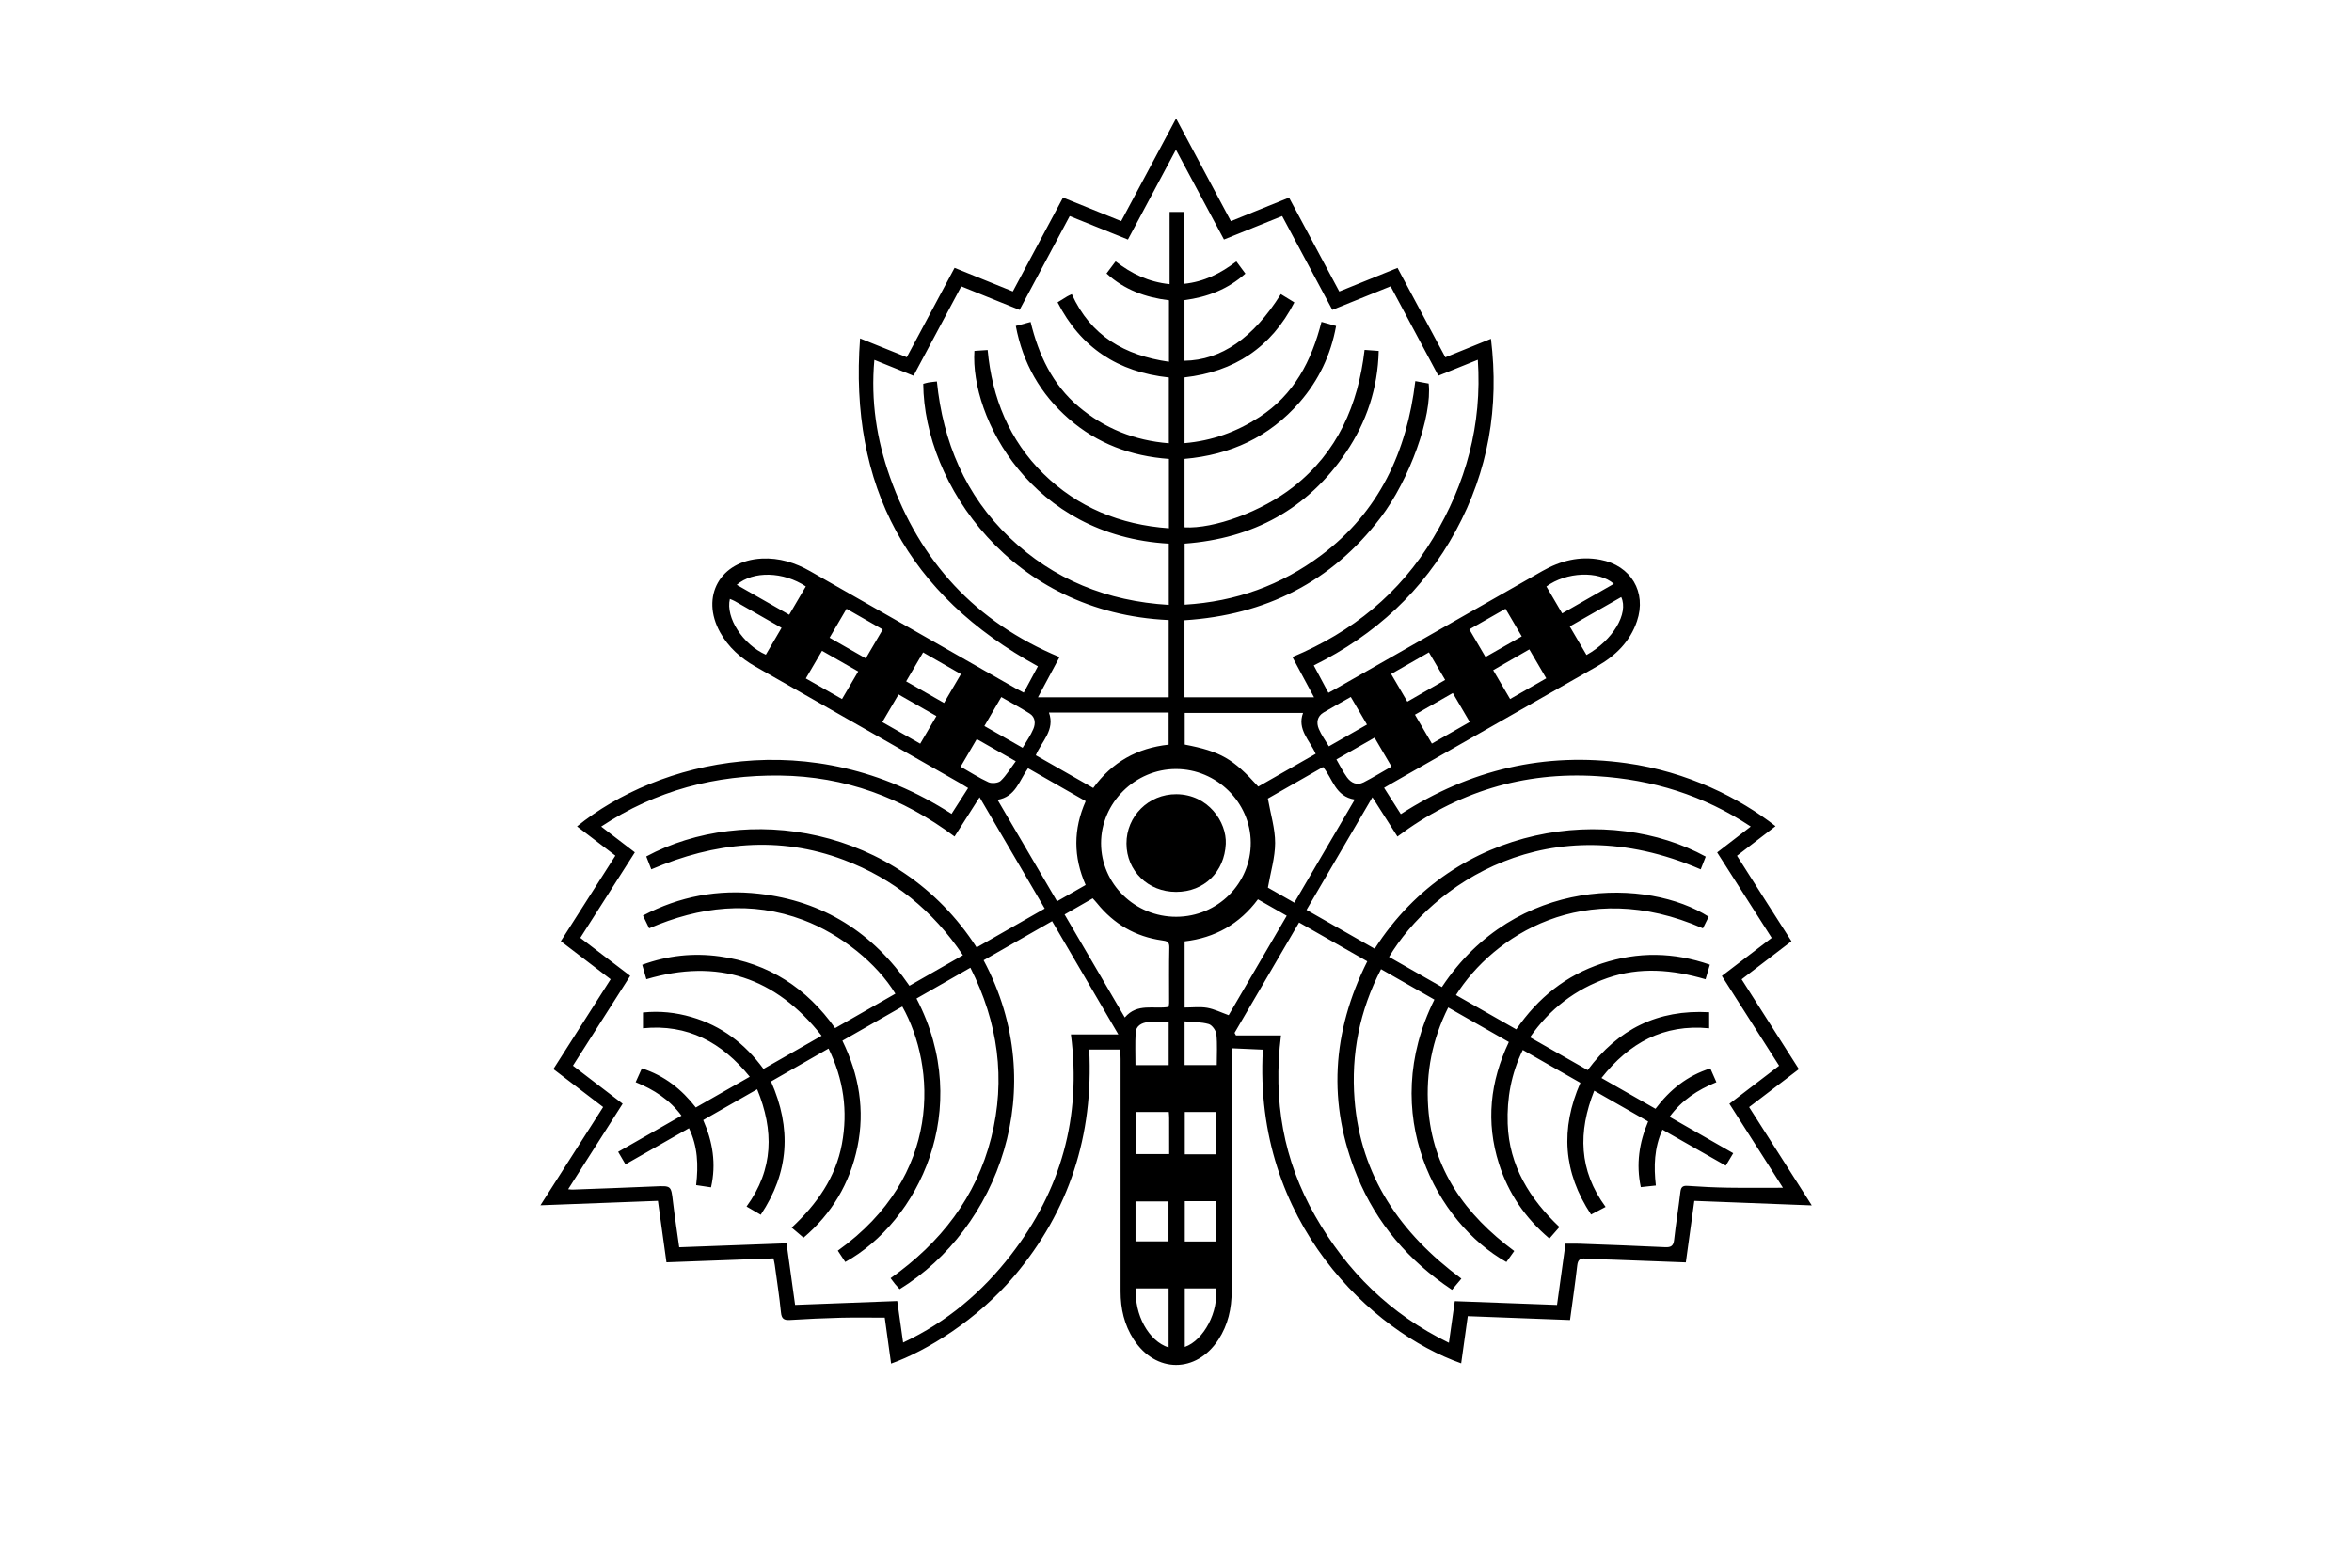 <?xml version="1.0" encoding="utf-8"?>
<!-- Generator: Adobe Illustrator 26.4.1, SVG Export Plug-In . SVG Version: 6.00 Build 0)  -->
<svg version="1.1" id="Layer_1" xmlns="http://www.w3.org/2000/svg" xmlns:xlink="http://www.w3.org/1999/xlink" x="0px" y="0px"
	 viewBox="0 0 900 600" style="enable-background:new 0 0 900 600;" xml:space="preserve">
<style type="text/css">
	.st0{fill:#FFFFFF;}
</style>
<rect class="st0" width="900" height="600"/>
<g>
	<line id="background_00000168111141067349299470000012568022422422473615_" class="st0" x1="0" y1="0" x2="900" y2="0"/>
</g>
<g>
	<g>
		<path d="M428.74,401.7c-4.2,0-8,0-11.95,0c1.65,32.78-7.58,61.69-28.71,86.71c-14.03,16.62-33.47,28.66-47.1,33.49
			c-0.83-5.99-1.65-11.92-2.43-17.6c-5.74,0-11.29-0.11-16.83,0.03c-6.49,0.16-12.98,0.47-19.46,0.87
			c-2.27,0.14-3.18-0.47-3.42-2.86c-0.61-6.08-1.55-12.13-2.37-18.19c-0.1-0.77-0.3-1.54-0.51-2.53c-13.59,0.5-27.05,1-40.94,1.51
			c-1.08-7.78-2.14-15.46-3.27-23.53c-14.89,0.56-29.64,1.12-44.95,1.7c8.09-12.67,15.95-24.99,23.99-37.6
			c-6.29-4.8-12.53-9.56-19.04-14.53c7.25-11.37,14.46-22.7,21.91-34.38c-6.34-4.85-12.64-9.66-19.06-14.57
			c6.99-10.96,13.84-21.71,20.87-32.74c-4.91-3.75-9.77-7.46-14.67-11.2c30.96-25.15,89.36-39.64,143.31-4.79
			c2.04-3.18,4.08-6.36,6.34-9.88c-1.09-0.67-2.06-1.3-3.06-1.87c-26.09-14.88-52.18-29.76-78.29-44.61
			c-5.66-3.22-10.36-7.37-13.53-13.08c-7.66-13.77,0-27.45,15.9-28.27c6.68-0.34,12.82,1.57,18.57,4.85
			c26.18,14.94,52.35,29.86,78.54,44.79c0.95,0.54,1.92,1.03,3.16,1.67c1.88-3.49,3.67-6.82,5.41-10.08
			c-49.77-27.36-72.26-68.89-68.04-125.5c6.33,2.56,11.98,4.84,17.87,7.21c6.1-11.41,12.14-22.72,18.29-34.21
			c7.5,3.04,14.78,5.98,22.29,9.03c6.41-12,12.74-23.84,19.2-35.92c7.45,3.01,14.74,5.95,22.27,9c6.97-13.02,13.86-25.91,21-39.28
			c7.12,13.35,13.99,26.22,20.97,39.3c7.42-3.01,14.62-5.92,22.26-9.01c6.38,11.92,12.75,23.83,19.22,35.93
			c7.45-3.02,14.74-5.97,22.29-9.03c6.12,11.44,12.16,22.74,18.3,34.22c5.79-2.35,11.38-4.62,17.45-7.09
			c3.19,26.16-1,50.57-13.45,73.48c-12.42,22.88-30.74,39.82-54.35,51.54c1.9,3.56,3.68,6.89,5.6,10.48
			c1.18-0.65,2.14-1.16,3.08-1.7c26.27-14.97,52.53-29.96,78.81-44.92c6.89-3.92,14.23-5.83,22.2-4.31
			c11.69,2.22,17.77,12.39,13.98,23.52c-2.65,7.81-8.18,13.23-15.26,17.27c-26.1,14.87-52.19,29.75-78.28,44.62
			c-0.96,0.55-1.91,1.12-3.22,1.88c2.13,3.36,4.2,6.61,6.4,10.06c26.44-17.04,55.12-23.84,86.27-19.5
			c23.44,3.26,43.37,13.34,57.11,24.12c-4.9,3.76-9.72,7.47-14.74,11.32c3.53,5.55,6.96,10.96,10.4,16.36
			c3.4,5.34,6.82,10.67,10.44,16.35c-6.35,4.85-12.63,9.66-19.07,14.58c7.37,11.56,14.59,22.89,21.91,34.38
			c-6.41,4.89-12.64,9.65-19.04,14.53c7.97,12.51,15.83,24.84,23.98,37.62c-15.26-0.59-29.98-1.15-44.95-1.73
			c-1.1,7.97-2.16,15.67-3.25,23.55c-9.51-0.36-18.73-0.71-27.95-1.05c-3.45-0.13-6.91-0.11-10.34-0.42
			c-2.22-0.2-3.02,0.49-3.27,2.68c-0.78,6.85-1.79,13.68-2.75,20.84c-13.02-0.49-25.86-0.98-39.13-1.48
			c-0.85,6.03-1.68,12.03-2.52,18.07c-33.98-11.99-79.66-53.91-75.89-120.07c-3.79-0.17-7.59-0.34-11.95-0.53c0,1.34,0,2.48,0,3.62
			c0,29.77-0.01,59.55,0.01,89.32c0,6.66-1.39,12.94-5.08,18.6c-8.46,12.93-24.01,12.88-32.41-0.1c-3.61-5.58-5.01-11.76-5.01-18.32
			c0-29.68,0-59.35,0-89.02C428.74,404.12,428.74,402.94,428.74,401.7z M546.69,146.79c1.42,12.34-7.24,36.74-18.47,51.42
			c-18.75,24.53-43.96,37.2-74.97,39.18c0,9.86,0,19.62,0,29.48c16.5,0,32.83,0,49.56,0c-2.85-5.3-5.48-10.21-8.27-15.4
			c23-9.64,41.17-24.42,53.83-45.47c12.57-20.93,18.8-43.39,17.12-68.3c-5.34,2.16-10.17,4.1-15.09,6.09
			c-6.2-11.59-12.23-22.88-18.28-34.21c-7.68,3.1-14.96,6.05-22.3,9.01c-6.49-12.14-12.81-23.97-19.2-35.9
			c-7.66,3.08-14.93,6.02-22.27,8.98C462.2,80.18,456.22,69,449.97,57.3c-6.31,11.81-12.3,23.02-18.37,34.39
			c-7.49-3.02-14.76-5.96-22.27-8.99c-6.46,12.09-12.79,23.93-19.19,35.91c-7.48-3.02-14.77-5.97-22.3-9.01
			c-6.12,11.46-12.17,22.76-18.28,34.21c-5.06-2.05-9.87-4-14.99-6.07c-1.41,15.75,0.9,30.52,5.97,44.83
			c11.4,32.21,32.71,55.53,64.89,68.92c-2.85,5.32-5.49,10.23-8.25,15.39c17.03,0,33.58,0,50.03,0c0-10.06,0-19.82,0-29.57
			c-60.14-2.67-93.61-52.01-93.93-90.41c0.66-0.17,1.33-0.4,2.02-0.52c0.98-0.16,1.98-0.25,3.2-0.39
			c2.33,23.14,10.89,43.56,27.79,59.72c16.83,16.1,37.42,24.4,60.95,25.79c0-8.15,0-15.8,0-23.43
			c-52.65-2.98-76.03-48.35-74.38-73.77c1.64-0.11,3.3-0.22,5.07-0.34c1.7,18.37,8.28,34.5,21.32,47.33
			c13.1,12.87,29.35,19.56,48.04,20.89c0-9.03,0-17.69,0-26.53c-14.55-1.07-27.44-5.89-38.33-15.38
			c-10.85-9.46-17.56-21.26-20.26-35.53c2.03-0.54,3.75-1,5.67-1.52c3.08,12.65,8.33,23.93,18.35,32.39
			c9.88,8.35,21.41,13,34.54,14.04c0-8.58,0-16.84,0-25.17c-19.46-2.11-33.69-11.38-42.58-28.77c1.45-0.89,2.55-1.59,3.67-2.26
			c0.5-0.3,1.06-0.52,1.78-0.86c7.19,15.91,20.21,23.45,37.18,25.88c0-7.99,0-15.67,0-23.54c-8.94-1.09-17.07-4.01-23.9-10.27
			c1.22-1.63,2.29-3.05,3.48-4.63c6.1,4.75,12.64,7.89,20.66,8.73c0-9.31,0-18.45,0-27.64c2.02,0,3.6,0,5.52,0
			c0,9.23,0,18.29,0,27.51c7.75-0.8,14.05-4.03,20.02-8.58c1.2,1.63,2.3,3.11,3.46,4.67c-6.79,6.05-14.62,9-23.3,10.14
			c0,7.87,0,15.54,0,23.21c14.02-0.21,26.38-8.76,36.87-25.5c1.68,1.03,3.36,2.06,5.17,3.17c-8.88,17.3-23.02,26.53-42.02,28.7
			c0,8.49,0,16.76,0,25.16c10.53-0.89,19.91-4.33,28.55-9.91c13.37-8.63,20.05-21.57,23.85-36.51c1.99,0.56,3.7,1.05,5.59,1.58
			c-2.04,11.15-6.66,20.8-13.95,29.18c-11.57,13.3-26.48,20.16-44.04,21.69c0,8.86,0,17.53,0,26.19
			c11.19,0.65,29.55-6.01,41.58-15.45c16.98-13.3,24.85-31.39,27.31-52.46c1.71,0.13,3.37,0.25,5.41,0.4
			c-0.36,14.34-4.65,27.22-12.53,38.85c-14.68,21.68-35.59,32.95-61.73,34.9c0,7.82,0,15.47,0,23.36
			c19.56-1.17,36.96-7.44,52.29-18.95c22.18-16.65,32.74-39.63,35.98-66.61C543.43,146.21,545.09,146.51,546.69,146.79z
			 M556.68,497.99c13.14,0.49,26.06,0.97,39.12,1.45c1.12-8.09,2.19-15.78,3.25-23.44c2.02,0,3.64-0.05,5.25,0.01
			c10.95,0.41,21.91,0.79,32.85,1.33c2.31,0.11,3.2-0.51,3.46-2.83c0.67-6.07,1.67-12.11,2.38-18.18c0.22-1.85,0.72-2.62,2.78-2.47
			c5.16,0.37,10.34,0.62,15.51,0.7c6.94,0.11,13.88,0.03,20.97,0.03c-6.69-10.5-13.52-21.22-20.49-32.15
			c6.42-4.9,12.7-9.72,19.03-14.55c-7.44-11.67-14.65-23-21.91-34.37c6.5-4.96,12.73-9.72,19.07-14.56
			c-7.02-11-13.88-21.75-20.87-32.71c4.25-3.28,8.42-6.49,12.85-9.91c-18.11-12.04-37.66-17.96-58.73-19.28
			c-28.31-1.78-53.7,6.05-76.46,23.1c-3.17-4.98-6.24-9.78-9.58-15.03c-8.53,14.58-16.81,28.76-25.21,43.11
			c8.94,5.1,17.52,9.99,26.08,14.87c31.08-48.52,90.43-55.14,126.68-35.26c-0.63,1.61-1.28,3.25-1.92,4.88
			c-58.53-25.37-102.94,6.25-119.26,33.52c6.74,3.84,13.48,7.69,20.21,11.52c28.35-42.8,79.16-41.58,102.1-26.92
			c-0.74,1.48-1.48,2.98-2.21,4.45c-45.71-20.04-80.36,3.18-94.49,25.54c7.68,4.37,15.35,8.75,23.06,13.14
			c8.35-12.12,19.04-20.71,32.83-25.25c13.72-4.52,27.39-4.35,41.26,0.48c-0.61,2.08-1.1,3.77-1.64,5.59
			c-12.64-3.71-25.16-4.81-37.58-0.47c-12.25,4.28-22.08,11.82-29.61,22.67c7.58,4.31,14.82,8.44,22.07,12.56
			c11.65-15.67,26.8-23.25,46.49-22.15c0,2.14,0,3.97,0,6.15c-17.45-1.7-30.6,5.59-41.21,19.02c7.09,4.04,13.89,7.92,20.67,11.79
			c5.56-7.38,12.19-12.68,20.99-15.45c0.82,1.86,1.53,3.47,2.32,5.27c-7.2,2.92-13.27,6.91-17.91,13.25
			c8.18,4.68,16.2,9.27,24.35,13.93c-1.05,1.75-1.9,3.17-2.85,4.76c-8.24-4.69-16.2-9.21-24.24-13.78
			c-3.19,7.02-3.34,14.06-2.52,21.38c-2.02,0.22-3.79,0.41-5.76,0.62c-1.85-8.8-0.64-16.97,2.81-25.13
			c-6.8-3.88-13.52-7.72-20.63-11.77c-6.24,15.72-5.94,30.47,4.35,44.47c-2,1.05-3.66,1.93-5.56,2.92
			c-10.71-16.18-11.77-32.84-4.09-50.42c-7.36-4.19-14.6-8.33-22.04-12.57c-4.44,9.12-6.1,18.46-5.78,28.21
			c0.55,16.25,8.54,28.88,19.81,39.56c-1.35,1.55-2.57,2.95-3.84,4.4c-9.32-7.89-15.72-17.34-19.31-28.62
			c-5.07-15.95-3.4-31.43,3.79-46.59c-7.79-4.44-15.38-8.77-23.2-13.22c-6.13,12.27-8.57,24.92-7.67,38.16
			c1.62,23.7,14.17,41.16,32.93,55.05c-1.08,1.51-2.04,2.88-3,4.22c-26.63-14.97-49.33-56.66-27.55-100.44
			c-6.7-3.82-13.42-7.66-20.42-11.65c-8.23,15.89-11.5,32.51-10.13,49.93c2.3,29.27,17.52,51.22,40.88,68.52
			c-1.22,1.46-2.35,2.81-3.58,4.27c-16.63-11.09-28.84-25.39-36.27-43.42c-11.5-27.9-9.69-55.35,3.84-82.3
			c-8.75-4.99-17.32-9.87-26.1-14.87c-8.34,14.28-16.52,28.26-24.69,42.25c0.18,0.32,0.35,0.64,0.53,0.97c5.7,0,11.41,0,17.24,0
			c-3.11,24.89,0.91,47.8,13.1,69.14c12.06,21.1,28.63,37.54,51.15,48.51C555.25,508.33,555.94,503.3,556.68,497.99z M241.15,373.49
			c-7.4,11.61-14.62,22.94-21.91,34.38c6.51,4.98,12.73,9.75,19.02,14.56c-7.01,10.99-13.84,21.72-20.85,32.72
			c0.9,0.08,1.28,0.16,1.66,0.14c10.45-0.39,20.89-0.74,31.34-1.21c6.47-0.29,6.38-0.37,7.11,5.89c0.67,5.74,1.56,11.44,2.38,17.4
			c13.89-0.52,27.41-1.01,41.08-1.52c1.12,8.06,2.19,15.75,3.27,23.57c13.25-0.5,26.09-0.98,39.09-1.48
			c0.77,5.43,1.48,10.5,2.24,15.9c16.93-7.98,30.26-19.35,41.2-33.48c19.19-24.77,27.11-52.7,23.01-84.45c6.12,0,11.8,0,18.15,0
			c-8.73-14.93-16.98-29.05-25.35-43.36c-8.94,5.11-17.58,10.05-26.2,14.97c26.15,48.99,5.35,102.85-32.14,125.88
			c-0.58-0.65-1.2-1.3-1.78-1.99c-0.55-0.67-1.06-1.39-1.68-2.21c19.2-13.58,32.79-31.13,38.49-53.69
			c5.68-22.46,2.63-44.2-7.95-65.14c-7.19,4.11-13.91,7.96-20.63,11.79c22.16,42.47,0.42,85.55-27.25,100.84
			c-0.95-1.44-1.91-2.89-2.86-4.33c40.1-28.64,37.58-70.47,24.68-93.44c-7.61,4.34-15.22,8.68-22.92,13.08
			c6.41,13.14,8.65,26.57,5.76,40.63c-2.89,14.02-9.9,25.66-20.63,34.76c-1.64-1.39-3.06-2.59-4.54-3.85
			c9.65-9,16.84-19.17,19.22-32c2.35-12.62,0.64-24.77-5.11-36.54c-7.59,4.34-14.84,8.49-22.02,12.6
			c7.94,17.97,6.93,34.74-3.93,51.02c-2.05-1.19-3.66-2.12-5.43-3.16c10.42-14.31,10.5-29.17,4.06-44.87
			c-7.1,4.05-13.85,7.9-20.64,11.78c3.66,8.36,5.03,16.75,2.99,25.75c-2.1-0.31-3.85-0.58-5.7-0.85c0.89-7.63,0.63-14.8-2.74-21.78
			c-8.21,4.67-16.16,9.19-24.3,13.83c-1.02-1.76-1.86-3.19-2.8-4.79c8.22-4.7,16.17-9.24,24.24-13.85
			c-4.59-6.15-10.56-9.96-17.54-12.81c0.84-1.87,1.59-3.55,2.38-5.29c8.74,2.83,15.26,8.05,20.64,14.98
			c6.91-3.94,13.63-7.78,20.64-11.77c-10.67-13.16-23.73-20.25-40.86-18.55c0-2.22,0-4.06,0-6.04c6.47-0.67,12.56,0,18.55,1.74
			c11.53,3.35,20.5,10.23,27.56,19.86c7.47-4.26,14.72-8.4,22.26-12.7c-17.6-22.35-39.75-29.73-67.08-21.63
			c-0.56-1.96-1.05-3.66-1.58-5.53c9.81-3.58,19.61-4.59,29.61-3.21c18.83,2.6,33.36,12.17,44.21,27.45
			c7.87-4.49,15.46-8.83,23.05-13.17c-6.98-11.53-20.81-22.78-35.24-28.2c-19.99-7.51-39.6-5.19-58.98,3.17
			c-0.78-1.62-1.51-3.13-2.37-4.88c14.05-7.41,28.84-10.11,44.33-8.36c24.68,2.78,43.71,14.92,57.64,35.23
			c6.79-3.88,13.52-7.72,20.47-11.69c-11.46-17.08-26.55-29.32-45.59-36.49c-24.88-9.37-49.38-6.76-73.66,3.62
			c-0.66-1.69-1.29-3.32-1.92-4.93c37.47-20.2,95.99-12.36,126.42,34.82c8.63-4.93,17.27-9.87,26.05-14.88
			c-8.37-14.31-16.53-28.26-24.92-42.6c-3.35,5.26-6.41,10.06-9.58,15.02c-19.91-14.9-42-23.03-66.78-23.32
			c-24.61-0.29-47.44,5.62-68.44,19.51c4.6,3.52,8.73,6.69,12.88,9.88c-7.04,11.03-13.9,21.78-20.87,32.72
			C228.46,363.8,234.71,368.57,241.15,373.49z M450.12,350.88c15.83-0.05,28.57-12.76,28.48-28.42
			c-0.1-15.4-13.02-28.12-28.59-28.13c-15.63-0.01-28.7,12.93-28.68,28.4C421.34,338.29,434.28,350.93,450.12,350.88z
			 M447.17,385.37c0.08-0.55,0.2-1.03,0.2-1.51c0.01-7.11-0.09-14.22,0.07-21.33c0.05-2.21-1.14-2.38-2.75-2.61
			c-10.22-1.44-18.47-6.27-24.89-14.22c-0.49-0.61-1.03-1.17-1.67-1.88c-3.58,2.06-7.04,4.04-10.76,6.18
			c7.75,13.26,15.31,26.2,23.04,39.42C435.25,383.74,441.55,386.35,447.17,385.37z M485.15,305.62c1.06,6.04,2.79,11.52,2.78,17
			c-0.01,5.56-1.73,11.13-2.77,17.1c2.94,1.67,6.41,3.64,10.12,5.76c7.74-13.21,15.33-26.17,23.12-39.47
			c-7.49-1.18-8.4-7.97-12.12-12.45C498.97,297.73,491.72,301.87,485.15,305.62z M401.38,272.71c2.43,6.7-2.76,10.96-5.03,16.35
			c7.35,4.19,14.6,8.32,21.98,12.53c7.2-9.94,16.89-15.31,28.85-16.59c0-4.25,0-8.2,0-12.29
			C431.86,272.71,416.78,272.71,401.38,272.71z M453.3,360.29c0,8.64,0,16.82,0,25.32c2.98,0,5.86-0.37,8.59,0.1
			c2.75,0.48,5.36,1.79,8.26,2.83c7.19-12.31,14.63-25.05,22.22-38.05c-3.81-2.17-7.36-4.2-11.02-6.29
			C474.29,353.68,464.93,358.92,453.3,360.29z M481.47,301.05c7.35-4.19,14.6-8.33,21.98-12.54c-2.3-5.18-7.19-9.36-4.83-15.66
			c-15.29,0-30.31,0-45.28,0c0,4.25,0,8.22,0,12.12C467.01,287.6,471.79,290.32,481.47,301.05z M393.38,294.03
			c-3.4,4.79-4.73,10.9-11.67,12.07c7.72,13.18,15.21,25.94,22.77,38.85c3.84-2.19,7.32-4.17,10.94-6.24
			c-4.72-10.75-4.75-21.34,0.02-32.09C408.07,302.42,400.83,298.28,393.38,294.03z M447.17,515.72c0-7.68,0-15.09,0-22.61
			c-4.31,0-8.39,0-12.46,0C433.94,503.01,439.57,513.36,447.17,515.72z M281.92,223.83c3.5,2,6.74,3.85,9.97,5.69
			c3.3,1.88,6.61,3.76,10.1,5.76c2.23-3.82,4.3-7.34,6.35-10.84C299.75,218.74,288.24,218.41,281.92,223.83z M447.25,425.6
			c-4.39,0-8.49,0-12.61,0c0,5.53,0,10.86,0,16.1c4.38,0,8.48,0,12.75,0c0-4.76,0.01-9.27-0.01-13.77
			C447.39,427.25,447.31,426.56,447.25,425.6z M600.67,239.75c2.3,3.92,4.35,7.43,6.41,10.93c10.03-5.55,16.22-15.9,13.29-22.16
			C613.89,232.22,607.42,235.9,600.67,239.75z M447.2,391.13c-2.8,0-5.44-0.22-8.01,0.07c-2.3,0.25-4.48,1.42-4.63,4
			c-0.24,4.15-0.07,8.32-0.07,12.46c4.43,0,8.53,0,12.71,0C447.2,402.09,447.2,396.74,447.2,391.13z M453.36,493.11
			c0,7.57,0,14.95,0,22.41c7.27-2.49,13.17-13.84,11.78-22.41C461.26,493.11,457.38,493.11,453.36,493.11z M465.45,425.58
			c-4.18,0-8.09,0-12.09,0c0,5.49,0,10.81,0,16.2c4.13,0,8.02,0,12.09,0C465.45,436.33,465.45,431.09,465.45,425.58z M367.71,258
			c-4.76-2.73-9.49-5.44-14.48-8.3c-2.2,3.75-4.29,7.33-6.49,11.08c4.96,2.83,9.65,5.5,14.49,8.26
			C363.4,265.34,365.42,261.9,367.71,258z M547.92,284.6c5.02-2.87,9.64-5.51,14.48-8.28c-2.24-3.83-4.34-7.41-6.48-11.07
			c-4.98,2.84-9.61,5.49-14.48,8.28C543.64,277.3,545.7,280.81,547.92,284.6z M597.77,234.76c6.81-3.89,13.24-7.57,19.77-11.31
			c-5.81-5.12-18.27-4.56-25.8,1.02C593.69,227.8,595.65,231.15,597.77,234.76z M299.07,240.29c-6.06-3.46-11.98-6.86-17.91-10.23
			c-0.58-0.33-1.22-0.55-1.87-0.83c-1.71,7.12,4.97,17.47,13.76,21.34C295,247.24,296.96,243.89,299.07,240.29z M391.31,286.2
			c1.47-2.51,3.08-4.74,4.1-7.2c0.88-2.08,0.82-4.51-1.42-5.92c-3.47-2.18-7.08-4.13-10.84-6.29c-2.23,3.82-4.29,7.34-6.47,11.08
			C381.63,280.68,386.34,283.36,391.31,286.2z M511.38,290.66c1.43,2.45,2.56,4.8,4.07,6.87c1.53,2.08,3.78,3.2,6.34,1.89
			c3.57-1.83,6.99-3.92,10.68-6.03c-2.23-3.8-4.32-7.38-6.49-11.07C520.97,285.19,516.27,287.87,511.38,290.66z M434.51,475.1
			c4.47,0,8.56,0,12.62,0c0-5.28,0-10.31,0-15.28c-4.36,0-8.45,0-12.62,0C434.51,465.04,434.51,470.01,434.51,475.1z M453.29,407.65
			c4.27,0,8.15,0,12.3,0c0-4.08,0.27-7.98-0.14-11.81c-0.16-1.45-1.65-3.54-2.96-3.91c-2.88-0.82-6.01-0.74-9.2-1.03
			C453.29,396.84,453.29,402.17,453.29,407.65z M358.32,274.06c-4.89-2.79-9.58-5.47-14.49-8.27c-2.12,3.62-4.12,7.02-6.21,10.58
			c4.99,2.84,9.67,5.51,14.5,8.26C354.27,280.97,356.22,277.63,358.32,274.06z M585.2,248.54c-4.86,2.79-9.28,5.34-13.83,7.95
			c2.28,3.89,4.34,7.41,6.48,11.05c4.79-2.75,9.22-5.29,13.83-7.93C589.45,255.8,587.39,252.28,585.2,248.54z M331.29,251.98
			c2.21-3.76,4.27-7.27,6.49-11.06c-4.68-2.67-9.18-5.25-13.85-7.92c-2.24,3.82-4.3,7.34-6.48,11.07
			C322.14,246.76,326.58,249.29,331.29,251.98z M546.79,249.68c-5.03,2.87-9.64,5.51-14.47,8.28c2.15,3.66,4.13,7.06,6.21,10.59
			c5.02-2.89,9.69-5.56,14.47-8.32C550.84,256.56,548.87,253.22,546.79,249.68z M523.08,277.31c-2.17-3.7-4.13-7.05-6.19-10.56
			c-3.64,2.06-7.07,3.94-10.42,5.94c-2.49,1.49-2.82,3.92-1.82,6.29c0.95,2.26,2.45,4.29,3.85,6.66
			C513.42,282.84,518.1,280.16,523.08,277.31z M453.36,459.71c0,5.4,0,10.44,0,15.44c4.15,0,8.04,0,12.06,0c0-5.22,0-10.26,0-15.44
			C461.33,459.71,457.43,459.71,453.36,459.71z M367.58,293.44c3.66,2.08,7.04,4.29,10.69,5.94c1.26,0.57,3.73,0.34,4.66-0.55
			c2.17-2.07,3.74-4.76,5.76-7.48c-5.25-2.99-10-5.7-14.92-8.49C371.63,286.52,369.67,289.87,367.58,293.44z M582.3,243.56
			c-2.16-3.67-4.16-7.09-6.21-10.58c-4.79,2.74-9.22,5.27-13.84,7.9c2.12,3.63,4.09,6.98,6.19,10.57
			C573.15,248.78,577.66,246.2,582.3,243.56z M308.35,259.66c4.76,2.71,9.19,5.24,13.85,7.89c2.14-3.65,4.13-7.04,6.2-10.57
			c-4.79-2.73-9.23-5.26-13.85-7.9C312.46,252.64,310.5,255.98,308.35,259.66z"/>
		<g>
			<path d="M450.02,341.35c-10.7,0-18.94-8.02-18.97-18.49c-0.04-10.49,8.48-18.96,19.08-18.9c12.21,0.07,19.31,10.67,18.92,19.01
				C468.55,333.56,460.93,341.35,450.02,341.35z"/>
		</g>
	</g>
</g>
</svg>
